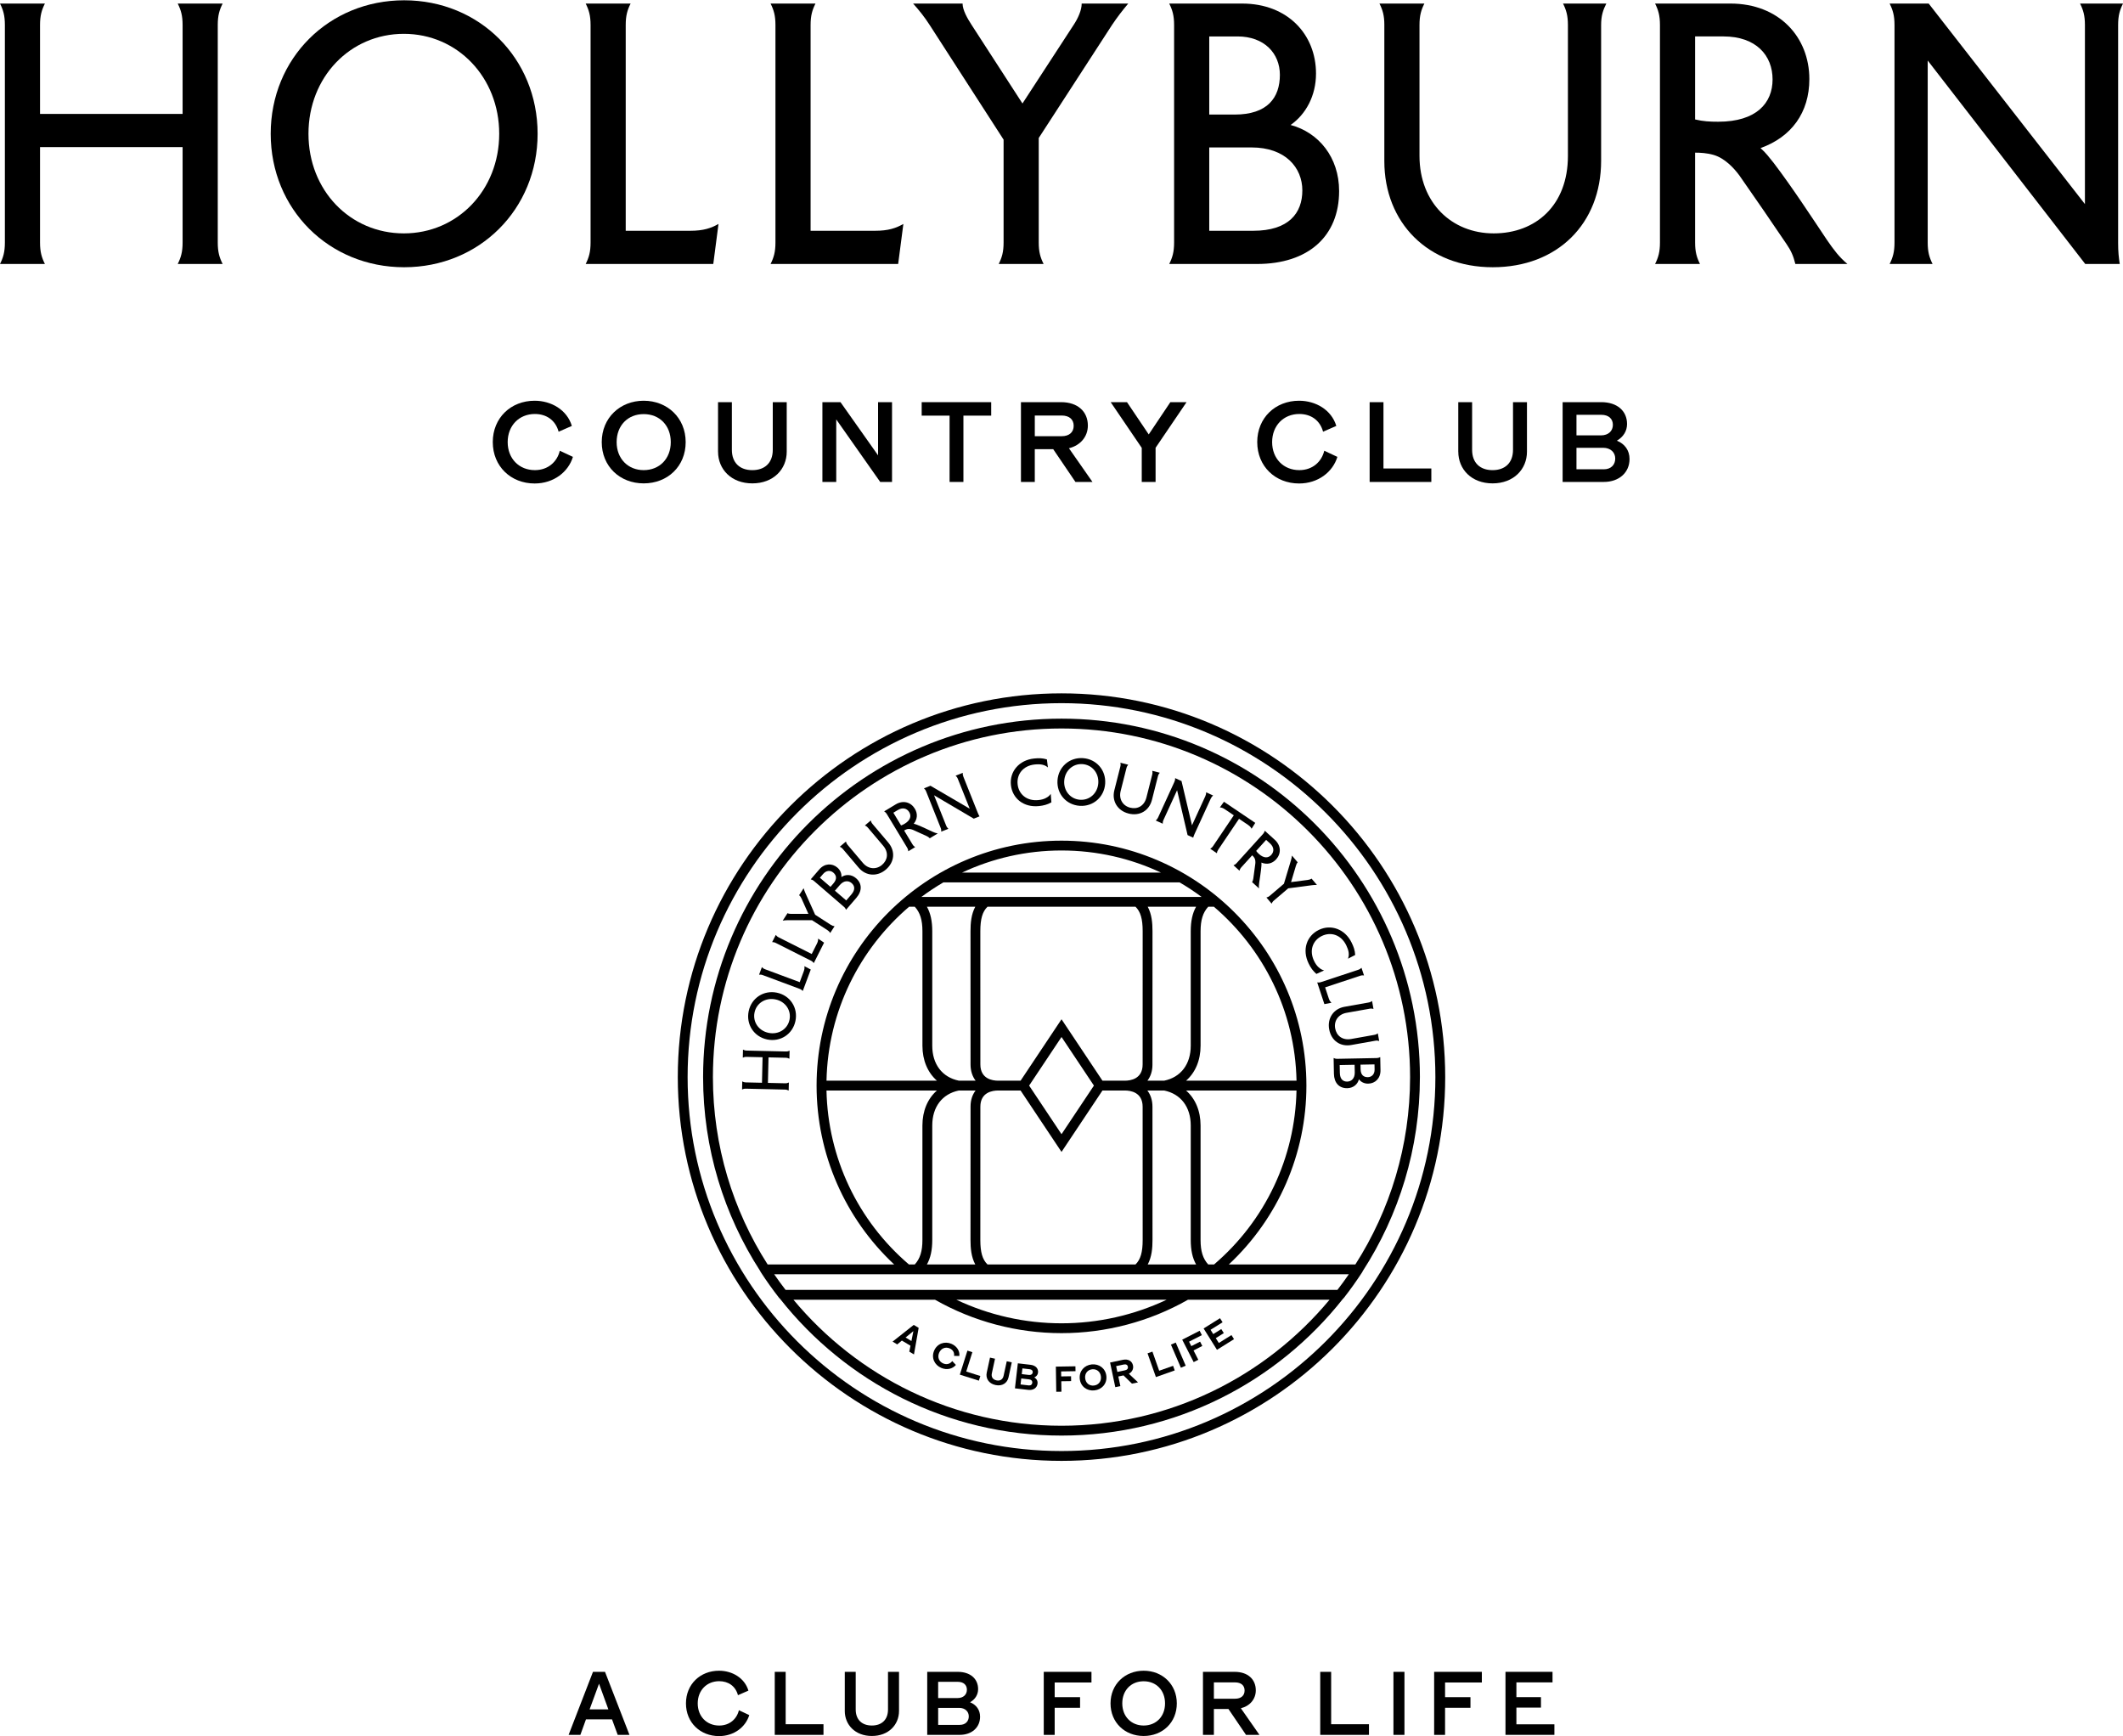 <?xml version="1.0" encoding="UTF-8"?><svg id="Layer_1" xmlns="http://www.w3.org/2000/svg" viewBox="0 0 1800 1472"><defs><style>.cls-1{fill:#000;stroke-width:0px;}</style></defs><path class="cls-1" d="M417.8,374.8c0-20.55,15.33-35.08,35.48-35.08,14.13,0,27.46,7.72,31.57,21.35l-11.22,4.91c-2.61-9.72-10.32-15.03-20.14-15.03-13.33,0-23.05,9.82-23.05,23.85s9.72,23.75,23.05,23.75c11.22,0,18.94-7.12,21.15-16.44l11.12,5.21c-3.91,12.83-16.34,22.55-32.47,22.55-20.14,0-35.48-14.53-35.48-35.08Z"/><path class="cls-1" d="M510.19,374.8c0-20.55,15.53-35.08,35.58-35.08s35.58,14.53,35.58,35.08-15.33,34.98-35.58,34.98-35.58-14.43-35.58-34.98ZM568.72,374.8c0-14.03-9.42-23.75-22.95-23.75s-22.95,9.72-22.95,23.75,9.62,23.75,22.95,23.75,22.95-9.62,22.95-23.75Z"/><path class="cls-1" d="M608.79,382.92v-41.99h11.73v40.39c0,11.12,6.82,17.24,17.34,17.24s17.34-6.11,17.34-17.24v-40.39h11.83v41.99c0,14.83-11.22,26.86-29.16,26.86s-29.06-12.03-29.06-26.86Z"/><path class="cls-1" d="M697.28,340.92h15.33l31.87,45.1v-45.1h11.83v67.65h-10.02l-37.28-53.02v53.02h-11.73v-67.65Z"/><path class="cls-1" d="M805.11,352.35h-23.65v-11.42h58.93v11.42h-23.55v56.22h-11.73v-56.22Z"/><path class="cls-1" d="M865.63,340.92h33.97c14.33,0,22.75,8.12,22.75,19.84,0,9.42-6.31,16.84-16.04,19.24l19.94,28.56h-14.43l-18.84-27.76h-15.63v27.76h-11.73v-67.65ZM910.33,360.97c0-5.21-3.51-8.72-10.22-8.72h-22.75v17.54h22.75c6.61,0,10.22-3.51,10.22-8.82Z"/><path class="cls-1" d="M968.05,379.71l-26.36-38.79h13.83l18.44,27.36,18.34-27.36h13.73l-26.26,38.68v28.96h-11.73v-28.86Z"/><path class="cls-1" d="M1065.95,374.8c0-20.55,15.33-35.08,35.48-35.08,14.13,0,27.46,7.72,31.57,21.35l-11.22,4.91c-2.61-9.72-10.32-15.03-20.14-15.03-13.33,0-23.05,9.82-23.05,23.85s9.72,23.75,23.05,23.75c11.22,0,18.94-7.12,21.15-16.44l11.12,5.21c-3.91,12.83-16.34,22.55-32.47,22.55-20.14,0-35.48-14.53-35.48-35.08Z"/><path class="cls-1" d="M1161.25,340.92h11.73v56.22h40.59v11.42h-52.31v-67.65Z"/><path class="cls-1" d="M1236.41,382.92v-41.99h11.73v40.39c0,11.12,6.82,17.24,17.34,17.24s17.34-6.11,17.34-17.24v-40.39h11.83v41.99c0,14.83-11.22,26.86-29.16,26.86s-29.06-12.03-29.06-26.86Z"/><path class="cls-1" d="M1324.89,340.92h32.77c13.43,0,21.85,7.42,21.85,18.54,0,5.91-3.11,10.92-8.62,14.13,6.71,2.71,10.72,8.22,10.72,15.53,0,11.53-8.92,19.44-21.85,19.44h-34.88v-67.65ZM1367.49,360.17c0-5.11-3.51-8.52-9.82-8.52h-21.05v17.44h20.75c6.41,0,10.12-3.81,10.12-8.92ZM1359.77,397.85c6.31,0,9.72-4.01,9.72-9.12s-3.81-9.12-10.32-9.12h-22.55v18.24h23.15Z"/><path class="cls-1" d="M154.82,21.23c0-8-1.38-12.69-4.14-18.21h38.09c-2.76,5.52-4.14,10.21-4.14,18.21v184.35c0,8,1.38,12.7,4.14,18.21h-38.09c2.76-5.52,4.14-10.21,4.14-18.21v-80.86H33.94v80.86c0,8,1.38,12.7,4.14,18.21H0c2.76-5.52,4.14-10.21,4.14-18.21V21.23C4.14,13.23,2.76,8.53,0,3.01h38.08c-2.76,5.52-4.14,10.21-4.14,18.21v75.34h120.88V21.23Z"/><path class="cls-1" d="M342.67.25c63.75,0,113.15,49.12,113.15,113.15s-49.4,113.15-113.15,113.15-113.15-49.12-113.15-113.15S278.92.25,342.67.25ZM342.4,197.85c45.53,0,80.86-36.7,80.86-84.45s-35.32-84.72-80.86-84.72-80.86,36.7-80.86,84.72,35.32,84.45,80.86,84.45Z"/><path class="cls-1" d="M530.53,195.64h54.64c11.32,0,17.66-2.21,24.01-5.79l-4.42,33.94h-108.18c2.76-5.52,4.14-10.21,4.14-18.21V21.23c0-8-1.38-12.69-4.14-18.21h38.08c-2.76,5.52-4.14,10.21-4.14,18.21v174.41Z"/><path class="cls-1" d="M687.28,195.64h54.64c11.32,0,17.66-2.21,24.01-5.79l-4.42,33.94h-108.18c2.76-5.52,4.14-10.21,4.14-18.21V21.23c0-8-1.38-12.69-4.14-18.21h38.08c-2.76,5.52-4.14,10.21-4.14,18.21v174.41Z"/><path class="cls-1" d="M866.89,87.74l43.33-66.51c3.86-5.79,6.9-12.69,6.9-18.21h39.47c-4.69,5.52-9.38,11.59-13.8,18.21l-62.09,95.76v88.59c0,8,1.38,12.7,4.14,18.21h-38.08c2.76-5.52,4.14-10.21,4.14-18.21v-87.21l-62.65-97.14c-4.41-6.9-9.11-12.69-14.07-18.21h41.95c0,5.52,4.14,12.69,7.73,18.21l43.05,66.51Z"/><path class="cls-1" d="M991.33,223.79c2.76-5.52,4.14-10.21,4.14-18.21V21.23c0-8-1.38-12.69-4.14-18.21h61.82c38.64,0,62.64,26.22,62.64,59.33,0,18.77-8.55,34.5-21.53,43.6,23.73,6.35,41.12,27.32,41.12,56.02,0,38.36-26.22,61.82-69.55,61.82h-74.51ZM1025.27,97.12h21.53c27.87,0,38.36-14.35,38.36-33.67,0-18.21-13.25-32.56-35.88-32.56h-24.01v66.23ZM1025.27,124.99v70.65h37.26c30.08,0,41.67-14.9,41.67-34.22s-14.35-36.43-43.05-36.43h-35.88Z"/><path class="cls-1" d="M1173.73,21.23c0-8-1.38-12.69-4.14-18.21h38.08c-2.76,5.52-4.14,10.21-4.14,18.21v110.94c0,39.74,27.32,65.68,62.92,65.68s62.92-23.73,62.92-65.68V21.23c0-8-1.38-12.69-4.14-18.21h36.7c-2.76,5.52-4.41,10.21-4.41,18.21v115.08c0,53.26-36.98,90.24-91.9,90.24s-91.9-37.81-91.9-89.97V21.23Z"/><path class="cls-1" d="M1467.01,3.01c41.67,0,67.06,28.7,67.06,64.02,0,28.43-15.18,49.12-41.4,58.51,4.69,4.14,7.45,8,11.04,12.42,16.01,20.98,32.84,46.92,45.26,65.41,6.07,8.83,10.49,14.63,17.39,20.42h-44.15c-1.66-6.9-3.86-11.59-7.45-16.83-13.25-19.59-26.49-38.91-40.02-58.23-4.69-6.35-12.42-14.63-21.8-17.39-5.8-1.66-11.32-1.93-15.73-1.93v76.17c0,8,1.38,12.7,4.14,18.21h-38.08c2.76-5.52,4.14-10.21,4.14-18.21V21.23c0-8-1.38-12.69-4.14-18.21h63.75ZM1437.2,101.26c6.9,1.66,12.7,1.93,19.6,1.93,32.29,0,46.09-15.73,46.09-35.88s-13.8-36.43-41.67-36.43h-24.01v70.37Z"/><path class="cls-1" d="M1795.86,205.58c0,8,.55,12.7,1.38,18.21h-29.25l-133.57-172.48v154.27c0,8,1.38,12.7,4.14,18.21h-36.43c2.76-5.52,4.14-10.21,4.14-18.21V21.23c0-8-1.38-12.69-4.14-18.21h33.12l132.47,170V21.23c0-8-1.38-12.69-4.14-18.21h36.43c-2.76,5.52-4.14,10.21-4.14,18.21v184.35Z"/><path class="cls-1" d="M502.75,1417.29h10.21l20.74,53.43h-9.97l-4.83-13.14h-22.08l-4.75,13.14h-9.97l20.66-53.43ZM515.81,1449.11l-7.92-21.77-7.99,21.77h15.91Z"/><path class="cls-1" d="M581.6,1444.04c0-16.23,12.11-27.7,28.02-27.7,11.16,0,21.69,6.09,24.93,16.86l-8.86,3.88c-2.06-7.68-8.15-11.87-15.91-11.87-10.53,0-18.21,7.76-18.21,18.84s7.68,18.76,18.21,18.76c8.86,0,14.96-5.62,16.7-12.98l8.79,4.12c-3.09,10.13-12.9,17.81-25.65,17.81-15.91,0-28.02-11.48-28.02-27.71Z"/><path class="cls-1" d="M656.88,1417.29h9.26v44.41h32.06v9.03h-41.32v-53.43Z"/><path class="cls-1" d="M716.26,1450.45v-33.17h9.26v31.9c0,8.78,5.38,13.61,13.69,13.61s13.69-4.83,13.69-13.61v-31.9h9.34v33.17c0,11.71-8.87,21.21-23.03,21.21s-22.96-9.5-22.96-21.21Z"/><path class="cls-1" d="M786.16,1417.29h25.88c10.61,0,17.26,5.86,17.26,14.64,0,4.67-2.45,8.63-6.81,11.16,5.3,2.14,8.47,6.49,8.47,12.27,0,9.1-7.05,15.36-17.26,15.36h-27.55v-53.43ZM819.8,1432.48c0-4.04-2.77-6.73-7.76-6.73h-16.62v13.77h16.38c5.07,0,7.99-3.01,7.99-7.05ZM813.71,1462.25c4.99,0,7.68-3.17,7.68-7.2s-3.01-7.2-8.15-7.2h-17.81v14.41h18.28Z"/><path class="cls-1" d="M884.96,1417.29h40.45v9.03h-31.19v12.43h21.53v9.02h-21.53v22.96h-9.26v-53.43Z"/><path class="cls-1" d="M941.57,1444.04c0-16.23,12.27-27.7,28.1-27.7s28.1,11.48,28.1,27.7-12.11,27.63-28.1,27.63-28.1-11.4-28.1-27.63ZM987.79,1444.04c0-11.08-7.44-18.76-18.13-18.76s-18.13,7.68-18.13,18.76,7.6,18.76,18.13,18.76,18.13-7.6,18.13-18.76Z"/><path class="cls-1" d="M1019.94,1417.29h26.83c11.32,0,17.97,6.41,17.97,15.67,0,7.44-4.99,13.3-12.66,15.2l15.75,22.56h-11.4l-14.88-21.93h-12.35v21.93h-9.26v-53.43ZM1055.24,1433.12c0-4.12-2.77-6.89-8.07-6.89h-17.97v13.85h17.97c5.22,0,8.07-2.77,8.07-6.97Z"/><path class="cls-1" d="M1119.37,1417.29h9.26v44.41h32.06v9.03h-41.32v-53.43Z"/><path class="cls-1" d="M1181.44,1417.29h9.34v53.43h-9.34v-53.43Z"/><path class="cls-1" d="M1215.95,1417.29h40.45v9.03h-31.19v12.43h21.53v9.02h-21.53v22.96h-9.26v-53.43Z"/><path class="cls-1" d="M1317.91,1461.77v8.94h-41.48v-53.43h39.89v8.94h-30.63v12.51h20.82v8.87h-20.82v14.17h32.22Z"/><path class="cls-1" d="M756.79,1137.35l3.93,2.36,3.94-3.25,7.3,4.37-1.01,5,3.96,2.37,3.98-22.52-4.18-2.5-17.92,14.16ZM772.76,1136.85l-4.97-2.98,6.64-5.42-1.68,8.4Z"/><path class="cls-1" d="M806.73,1139.23c-5.73-2.44-12.15-.28-14.73,5.8-2.57,6.05.33,12.16,6.06,14.6,4.86,2.07,9.64.76,12.41-2.52l-3.11-3.28c-1.65,2.26-4.48,3.35-7.63,2.02-3.55-1.51-5.11-5.2-3.49-9.01,1.62-3.81,5.37-5.28,8.92-3.77,2.68,1.14,4.18,3.43,3.74,6.4l4.49.02c.53-4.55-2.51-8.49-6.67-10.26Z"/><polygon class="cls-1" points="824.43 1146.31 820.24 1144.98 813.8 1165.34 829.94 1170.44 831.19 1166.49 819.24 1162.72 824.43 1146.31"/><path class="cls-1" d="M850.89,1166.36c-.69,3.18-3.08,4.47-6.04,3.83-2.99-.65-4.6-2.81-3.9-5.99l2.69-12.36-4.26-.93-2.76,12.7c-1.04,4.76,1.57,9.27,7.38,10.53,5.81,1.27,10.06-1.76,11.09-6.51l2.76-12.7-4.26-.93-2.69,12.36Z"/><path class="cls-1" d="M873.67,1156.99l-10.68-1.25-2.47,21.21,11.34,1.32c4.15.48,7.38-1.59,7.82-5.3.26-2.26-.73-4.1-2.76-5.26,1.85-.84,2.97-2.23,3.18-4.06.4-3.49-2.05-6.16-6.42-6.67ZM872.14,1174.46l-6.85-.8.59-5.09,6.69.78c1.86.22,2.83,1.38,2.66,2.89-.17,1.48-1.3,2.43-3.09,2.22ZM872.44,1165.61l-6.13-.72.56-4.84,6.22.72c1.76.2,2.69,1.24,2.52,2.68-.16,1.42-1.36,2.36-3.18,2.15Z"/><polygon class="cls-1" points="911.81 1158.27 895.22 1158.54 895.56 1179.87 899.96 1179.8 899.82 1170.95 908.16 1170.82 908.1 1166.71 899.75 1166.84 899.68 1162.61 911.88 1162.41 911.81 1158.27"/><path class="cls-1" d="M925.57,1156.68c-6.2.66-10.79,5.66-10.09,12.24.69,6.54,6.23,10.44,12.43,9.78,6.23-.66,10.82-5.63,10.13-12.18-.7-6.57-6.24-10.5-12.46-9.84ZM927.46,1174.58c-3.84.41-6.96-2.03-7.4-6.18-.43-4.09,2.1-7.19,5.94-7.6,3.87-.41,7,2.09,7.43,6.18.44,4.15-2.1,7.19-5.97,7.6Z"/><path class="cls-1" d="M960.63,1157.55c-.78-3.68-4.03-5.74-8.67-4.76l-10.77,2.28,4.42,20.89,4.3-.91-1.73-8.14,4.39-.93,7.17,6.99,5.14-1.09-7.75-7.28c2.76-1.49,4.09-4.2,3.49-7.05ZM953.87,1161.66l-6.5,1.38-1.04-4.92,6.53-1.38c1.89-.4,3.11.34,3.43,1.83.31,1.48-.56,2.7-2.41,3.1Z"/><polygon class="cls-1" points="982.82 1162.03 977.09 1145.81 972.95 1147.28 980.05 1167.4 996 1161.77 994.62 1157.86 982.82 1162.03"/><rect class="cls-1" x="996.85" y="1138.1" width="4.43" height="21.34" transform="translate(-373.05 489.15) rotate(-23.31)"/><polygon class="cls-1" points="1017.51 1137.37 1010.07 1141.17 1008.15 1137.4 1019.02 1131.84 1017.13 1128.15 1002.34 1135.7 1012.06 1154.72 1015.98 1152.72 1011.95 1144.83 1019.38 1141.03 1017.51 1137.37"/><polygon class="cls-1" points="1033.38 1138.51 1030.81 1134.4 1037.62 1130.14 1035.48 1126.71 1028.66 1130.97 1026.38 1127.32 1036.57 1120.95 1034.41 1117.49 1020.49 1126.19 1031.81 1144.3 1046.27 1135.26 1044.1 1131.8 1033.38 1138.51"/><path class="cls-1" d="M900,587.78c-179.39,0-325.33,145.94-325.33,325.33s145.94,325.33,325.33,325.33,325.33-145.94,325.33-325.33-145.94-325.33-325.33-325.33ZM900,1230.1c-174.79,0-317-142.2-317-317s142.2-317,317-317,317,142.2,317,317-142.2,317-317,317Z"/><path class="cls-1" d="M1203.88,913.11c0-167.56-136.32-303.88-303.88-303.88s-303.88,136.32-303.88,303.88c0,60.57,17.82,117.05,48.48,164.49.1.26.2.53.36.77,4.89,7.54,10.15,14.9,15.61,21.89.21.27.47.51.73.72,55.69,70.61,141.99,116.02,238.69,116.02s183-45.41,238.7-116.02c.27-.21.52-.45.73-.72,5.46-6.98,10.71-14.34,15.61-21.89.16-.24.26-.51.36-.77,30.66-47.44,48.48-103.92,48.48-164.49ZM900,617.56c162.97,0,295.55,132.58,295.55,295.55,0,58.41-17.04,112.92-46.4,158.82h-107.28c41.94-39.23,65.78-93.88,65.78-151.62,0-114.5-93.15-207.65-207.65-207.65s-207.65,93.15-207.65,207.65c0,57.74,23.84,112.39,65.78,151.62h-107.28c-29.36-45.9-46.4-100.41-46.4-158.82,0-162.97,132.58-295.55,295.55-295.55ZM1133.93,1093.51h-467.86c-3.34-4.32-6.57-8.74-9.67-13.25h487.2c-3.1,4.51-6.33,8.93-9.67,13.25ZM989.13,1101.85c-27.72,13.09-58.21,19.97-89.13,19.97s-61.41-6.88-89.13-19.97h178.26ZM700.74,924.47h93.64c-7.84,6.87-12.3,17.23-12.3,29.67v97.06c0,9.5-1.98,15.8-6.48,20.73h-4.96c-43.42-37.07-68.72-90.53-69.9-147.46ZM799.83,748.05h200.33c6.44,3.76,12.65,7.86,18.61,12.3h-237.55c5.96-4.43,12.17-8.54,18.61-12.3ZM815.72,739.71c25.61-12,54.17-18.72,84.28-18.72s58.67,6.72,84.28,18.72h-168.56ZM1029.35,1071.93h-4.96c-4.5-4.93-6.48-11.23-6.48-20.73v-97.06c0-12.45-4.46-22.8-12.3-29.67h93.64c-1.18,56.93-26.49,110.38-69.9,147.46ZM837.25,1071.93c-4.27-4.17-6.07-10.3-6.07-20.73,0-1.11.02-111.54.03-113.01,0-12.38,10.49-13.72,15-13.72h19.1l34.71,52.06,34.71-52.06h19.06c4.51,0,15,1.34,15,13.76.01,1.43.03,111.86.03,112.97,0,10.43-1.8,16.56-6.07,20.73h-125.5ZM785.89,768.68h41.01c-3.45,6.39-4.05,13.86-4.05,20.73.02,110.38.03,113.01.03,113.01h0c0,5.45,1.55,10.1,4.31,13.71h-14.23c-14.12-2.89-22.54-13.95-22.54-29.67v-97.06c0-8.51-1.43-15.2-4.53-20.73ZM962.75,768.68c4.27,4.17,6.07,10.3,6.07,20.73,0,1.11-.02,111.54-.03,113.01,0,12.38-10.49,13.72-15,13.72h-19.06l-34.71-52.06-34.71,52.06h-19.1c-4.51,0-15-1.34-15-13.76-.01-1.43-.03-111.86-.03-112.97,0-10.43,1.8-16.56,6.07-20.73h125.5ZM987.04,916.14h-14.2c2.74-3.58,4.28-8.17,4.27-13.52,0-.13.01-.32.04-113.21,0-6.87-.59-14.34-4.05-20.73h41.01c-3.1,5.52-4.53,12.22-4.53,20.73v97.06c0,15.72-8.42,26.78-22.54,29.67ZM927.49,920.3l-27.47,41.2-27.47-41.2,27.47-41.2,27.47,41.2ZM812.96,924.47h14.2c-2.74,3.58-4.27,8.17-4.27,13.52,0,.13-.01.32-.04,113.21,0,6.87.59,14.34,4.05,20.73h-41.01c3.1-5.52,4.53-12.22,4.53-20.73v-97.06c0-15.72,8.42-26.78,22.54-29.67ZM977.12,938.18h0c0-5.45-1.55-10.1-4.31-13.71h14.23c14.12,2.89,22.54,13.95,22.54,29.67v97.06c0,8.51,1.43,15.2,4.53,20.73h-41.01c3.45-6.39,4.05-13.86,4.05-20.73-.02-110.48-.03-113.01-.03-113.01ZM1005.62,916.14c7.84-6.87,12.3-17.23,12.3-29.67v-97.06c0-9.5,1.98-15.8,6.48-20.73h4.82c41.88,35.75,68.83,88.49,70.05,147.46h-93.64ZM770.79,768.68h4.82c4.5,4.93,6.48,11.23,6.48,20.73v97.06c0,12.45,4.46,22.8,12.3,29.67h-93.64c1.22-58.96,28.16-111.71,70.05-147.46ZM900,1208.66c-91.27,0-173-41.59-227.25-106.81h120.04c32.53,18.51,69.57,28.31,107.21,28.31s74.69-9.79,107.21-28.31h120.04c-54.26,65.22-135.99,106.81-227.25,106.81Z"/><path class="cls-1" d="M665.44,923.68c1.43.03,2.27.3,3.24.82l.16-6.82c-1,.47-1.85.7-3.28.67l-14.47-.34.5-21.64,14.47.34c1.43.03,2.27.3,3.24.82l.16-6.82c-1,.47-1.84.7-3.28.67l-33-.76c-1.43-.03-2.27-.3-3.24-.82l-.16,6.82c1-.47,1.85-.7,3.28-.67l13.49.31-.5,21.64-13.49-.31c-1.43-.03-2.27-.3-3.24-.82l-.16,6.82c1-.47,1.85-.7,3.28-.67l33,.76Z"/><path class="cls-1" d="M650.44,881.2c11.22,2.35,21.64-4.5,23.98-15.67,2.34-11.17-4.45-21.63-15.67-23.98-11.22-2.35-21.64,4.5-23.98,15.67-2.34,11.17,4.45,21.63,15.67,23.98ZM639.74,858.31c1.67-7.98,9.4-12.82,17.82-11.05,8.36,1.75,13.5,9.29,11.82,17.27-1.67,7.98-9.4,12.82-17.77,11.06-8.41-1.76-13.55-9.3-11.87-17.28Z"/><path class="cls-1" d="M646.9,826.71l30.94,11.53c1.34.5,2.04,1.03,2.8,1.84l6.77-18.16-5.42-2.86c.21,1.29.18,2.49-.53,4.39l-3.42,9.17-29.27-10.91c-1.34-.5-2.04-1.03-2.8-1.84l-2.38,6.39c1.1-.12,1.97-.06,3.32.44Z"/><path class="cls-1" d="M687.41,814.31c1.28.65,1.92,1.25,2.58,2.13l8.72-17.3-5.07-3.44c.06,1.3-.1,2.5-1.01,4.31l-4.41,8.74-27.89-14.06c-1.28-.64-1.92-1.25-2.58-2.13l-3.07,6.09c1.1,0,1.97.16,3.25.81l29.47,14.86Z"/><path class="cls-1" d="M688.45,780.07l13.12,8.46c1.2.78,1.78,1.44,2.34,2.39l3.69-5.73c-1.1-.12-1.94-.37-3.14-1.14l-13.33-8.59-8.38-18.63c-.57-1.31-1.03-2.6-1.4-3.84l-3.83,5.94c.83.53,1.57,1.66,2.07,2.8l5.8,12.97-14.18.03c-1.18,0-2.66-.07-3.49-.6l-4.07,6.31c1.31-.21,2.64-.36,4.1-.35h20.69Z"/><path class="cls-1" d="M715.34,768.56c1.09.93,1.56,1.67,1.99,2.69l8.71-10.1c5.07-5.87,4.95-12.17-.25-16.65-3.89-3.36-8.77-3.45-12.4-.98.28-2.82-.85-5.82-3.4-8.02-4.49-3.87-10.85-3.68-15.37,1.56l-7.23,8.38c1.07.27,1.87.63,2.95,1.57l24.99,21.56ZM712.1,750.23c3.36-3.89,7.28-3.9,9.97-1.58,2.62,2.26,3.28,5.57-.23,9.65l-4.36,5.05-9.58-8.26,4.19-4.86ZM697.95,740.83c2.65-3.07,6.14-3.19,8.61-1.06,2.62,2.26,3.34,5.36.08,9.14l-2.52,2.92-8.98-7.74,2.81-3.26Z"/><path class="cls-1" d="M714.7,719.82l13.35,15.76c6.04,7.13,15.66,7.85,22.97,1.65,7.5-6.36,8.27-15.69,2.11-22.97l-13.32-15.72c-.93-1.09-1.24-1.92-1.51-3l-5.01,4.25c1.02.44,1.75.92,2.67,2.01l12.84,15.16c4.86,5.73,3.87,12.13-.99,16.26-4.86,4.12-11.6,3.74-16.2-1.69l-12.84-15.16c-.93-1.09-1.28-1.89-1.54-2.97l-5.2,4.41c1.02.44,1.75.92,2.67,2.01Z"/><path class="cls-1" d="M751.99,690.25l17.07,28.24c.74,1.23.96,2.08,1.05,3.17l5.83-3.53c-.93-.59-1.58-1.18-2.32-2.41l-7.05-11.67c.68-.41,1.55-.88,2.59-1.16,1.69-.45,3.64.11,4.95.64,3.86,1.71,7.68,3.44,11.52,5.22,1.04.47,1.81.98,2.7,1.89l6.76-4.09c-1.59-.25-2.81-.73-4.56-1.52-3.62-1.68-8.6-4.1-12.99-5.83-.96-.34-1.74-.68-2.84-.88,3.15-3.87,3.56-8.44.92-12.8-3.27-5.41-9.82-7.46-16.2-3.6l-9.77,5.9c.93.59,1.58,1.18,2.32,2.4ZM761.13,686.75c4.27-2.58,7.84-1.45,9.76,1.72,1.87,3.09,1.21,6.77-3.74,9.77-1.06.64-1.97,1.13-3.18,1.52l-6.52-10.78,3.68-2.23Z"/><path class="cls-1" d="M785.28,671.05l12.23,30.66c.53,1.33.61,2.2.52,3.3l6.06-2.42c-.83-.74-1.37-1.42-1.9-2.75l-10.24-25.66,33.66,19.83,4.87-1.94c-.5-.86-.91-1.61-1.44-2.94l-12.23-30.66c-.53-1.33-.61-2.2-.52-3.3l-6.06,2.42c.82.74,1.37,1.42,1.9,2.75l10.07,25.25-33.31-19.49-5.51,2.2c.82.73,1.37,1.42,1.9,2.75Z"/><path class="cls-1" d="M880.94,683.33c3.98-.42,7.03-1.23,10.5-3.14l-.56-7.2c-1,1.4-1.89,2.38-4.34,3.63-1.7.87-3.73,1.39-6.09,1.63-9.78,1.03-16.76-4.85-17.65-13.4-.89-8.5,4.61-15.73,14.49-16.77,2.36-.25,4.5-.22,6.27.14,2.23.46,3.51,1.22,4.92,2.37l-.86-6.82c-3.8-1.14-6.93-1.16-10.91-.75-12.63,1.32-20.81,11.02-19.61,22.43,1.2,11.4,10.81,19.24,23.83,17.88Z"/><path class="cls-1" d="M915.47,683.13c11.39.76,20.8-7.43,21.56-18.87.76-11.44-7.48-20.8-18.87-21.56s-20.8,7.43-21.56,18.87c-.76,11.44,7.48,20.8,18.87,21.56ZM902.31,661.95c.57-8.58,7.32-14.72,15.45-14.18,8.13.54,14.01,7.52,13.44,16.1-.57,8.53-7.31,14.67-15.45,14.13-8.14-.54-14.01-7.52-13.45-16.05Z"/><path class="cls-1" d="M956.78,689.66c9.53,2.42,17.58-2.37,19.92-11.62l5.06-19.98c.35-1.39.85-2.13,1.57-2.97l-6.37-1.62c.24,1.08.27,1.95-.08,3.34l-4.88,19.26c-1.85,7.28-7.63,10.2-13.81,8.63-6.18-1.57-9.78-7.27-8.03-14.17l4.88-19.26c.35-1.39.8-2.14,1.52-2.98l-6.61-1.68c.24,1.08.27,1.96-.08,3.34l-5.08,20.03c-2.29,9.05,2.7,17.3,11.99,19.66Z"/><path class="cls-1" d="M979.9,695.58l5.93,2.71c-.04-1.1.09-1.97.68-3.27l11.5-25.11,8.89,38.03,4.76,2.18c.28-.96.54-1.77,1.13-3.07l13.74-30c.6-1.3,1.17-1.97,2.03-2.66l-5.93-2.71c.04,1.1-.09,1.97-.68,3.27l-11.31,24.71-8.89-37.54-5.39-2.47c.04,1.1-.09,1.97-.68,3.27l-13.74,30c-.6,1.3-1.17,1.97-2.03,2.66Z"/><path class="cls-1" d="M1046.1,691.16l-17.57,26.06c-.8,1.19-1.48,1.75-2.44,2.29l5.65,3.81c.14-1.1.41-1.93,1.21-3.12l17.57-26.06,7.66,5.17c1.68,1.13,2.4,2.1,2.98,3.26l3.12-4.99-26.55-17.9-3.45,4.77c1.3.1,2.46.41,4.14,1.54l7.66,5.17Z"/><path class="cls-1" d="M1045.83,733.54l5.05,4.57c.3-1.06.68-1.85,1.64-2.91l9.15-10.11c.59.53,1.28,1.23,1.86,2.15.91,1.49.94,3.52.8,4.93-.53,4.19-1.09,8.35-1.69,12.54-.15,1.13-.42,2.01-1.03,3.13l5.86,5.3c-.22-1.6-.11-2.9.15-4.8.57-3.94,1.46-9.41,1.85-14.12.05-1.02.15-1.86.03-2.97,4.61,1.9,9.11.98,12.52-2.79,4.24-4.69,4.32-11.55-1.21-16.55l-8.46-7.66c-.3,1.06-.68,1.85-1.64,2.91l-22.15,24.46c-.96,1.06-1.71,1.52-2.74,1.92ZM1073.51,712.02l3.19,2.88c3.7,3.35,3.64,7.09,1.15,9.84-2.42,2.67-6.14,3.1-10.43-.78-.92-.83-1.65-1.56-2.37-2.61l8.45-9.34Z"/><path class="cls-1" d="M1073.74,760.86l4.42,5.19c.43-1.02.91-1.75,2-2.68l12.07-10.29,20.26-2.66c1.41-.17,2.79-.23,4.08-.23l-4.58-5.38c-.75.64-2.05,1.03-3.28,1.17l-14.09,1.82,4.06-13.59c.33-1.13.83-2.53,1.58-3.17l-4.87-5.71c-.17,1.32-.42,2.63-.85,4.03l-5.96,19.82-11.88,10.13c-1.09.93-1.89,1.29-2.96,1.55Z"/><path class="cls-1" d="M1109.56,816.85c1.76,3.6,3.57,6.18,6.55,8.79l6.57-2.99c-1.65-.46-2.89-.96-4.9-2.83-1.4-1.3-2.58-3.03-3.62-5.16-4.31-8.84-1.18-17.4,6.54-21.18,7.68-3.75,16.37-1.06,20.72,7.87,1.04,2.13,1.75,4.15,2.02,5.94.33,2.26.05,3.72-.54,5.43l6.11-3.15c-.23-3.96-1.28-6.91-3.04-10.51-5.57-11.41-17.49-15.77-27.79-10.74-10.3,5.03-14.37,16.75-8.63,28.52Z"/><path class="cls-1" d="M1116.81,832.84l6.08,18.39,6.02-1.16c-.97-.88-1.7-1.83-2.33-3.76l-3.07-9.29,29.65-9.8c1.36-.45,2.24-.48,3.33-.32l-2.14-6.47c-.78.78-1.5,1.28-2.86,1.73l-31.34,10.36c-1.36.45-2.24.48-3.33.32Z"/><path class="cls-1" d="M1126.94,872.52c1.72,9.68,9.4,15.04,18.78,13.37l20.28-3.61c1.41-.25,2.29-.11,3.35.21l-1.15-6.47c-.89.66-1.67,1.05-3.08,1.3l-19.55,3.48c-7.39,1.31-12.43-2.76-13.55-9.03-1.12-6.27,2.6-11.9,9.6-13.15l19.55-3.47c1.41-.25,2.28-.15,3.34.16l-1.19-6.71c-.89.66-1.67,1.05-3.08,1.3l-20.33,3.61c-9.19,1.64-14.65,9.58-12.98,19.01Z"/><path class="cls-1" d="M1133.99,897.6c-1.43.03-2.28-.2-3.27-.68l.26,13.34c.15,7.76,4.44,12.37,11.31,12.24,5.14-.1,8.83-3.28,9.89-7.56,1.68,2.29,4.52,3.77,7.88,3.7,5.93-.11,10.54-4.5,10.4-11.42l-.21-11.07c-.98.51-1.81.78-3.25.81l-33,.64ZM1142.27,916.91c-3.46.07-6.17-1.96-6.27-7.34l-.13-6.67,12.65-.24.12,6.42c.1,5.14-2.82,7.76-6.37,7.83ZM1159.75,913.16c-3.46.07-6.06-1.76-6.16-6.75l-.07-3.85,11.86-.23.08,4.3c.08,4.05-2.44,6.47-5.7,6.53Z"/></svg>